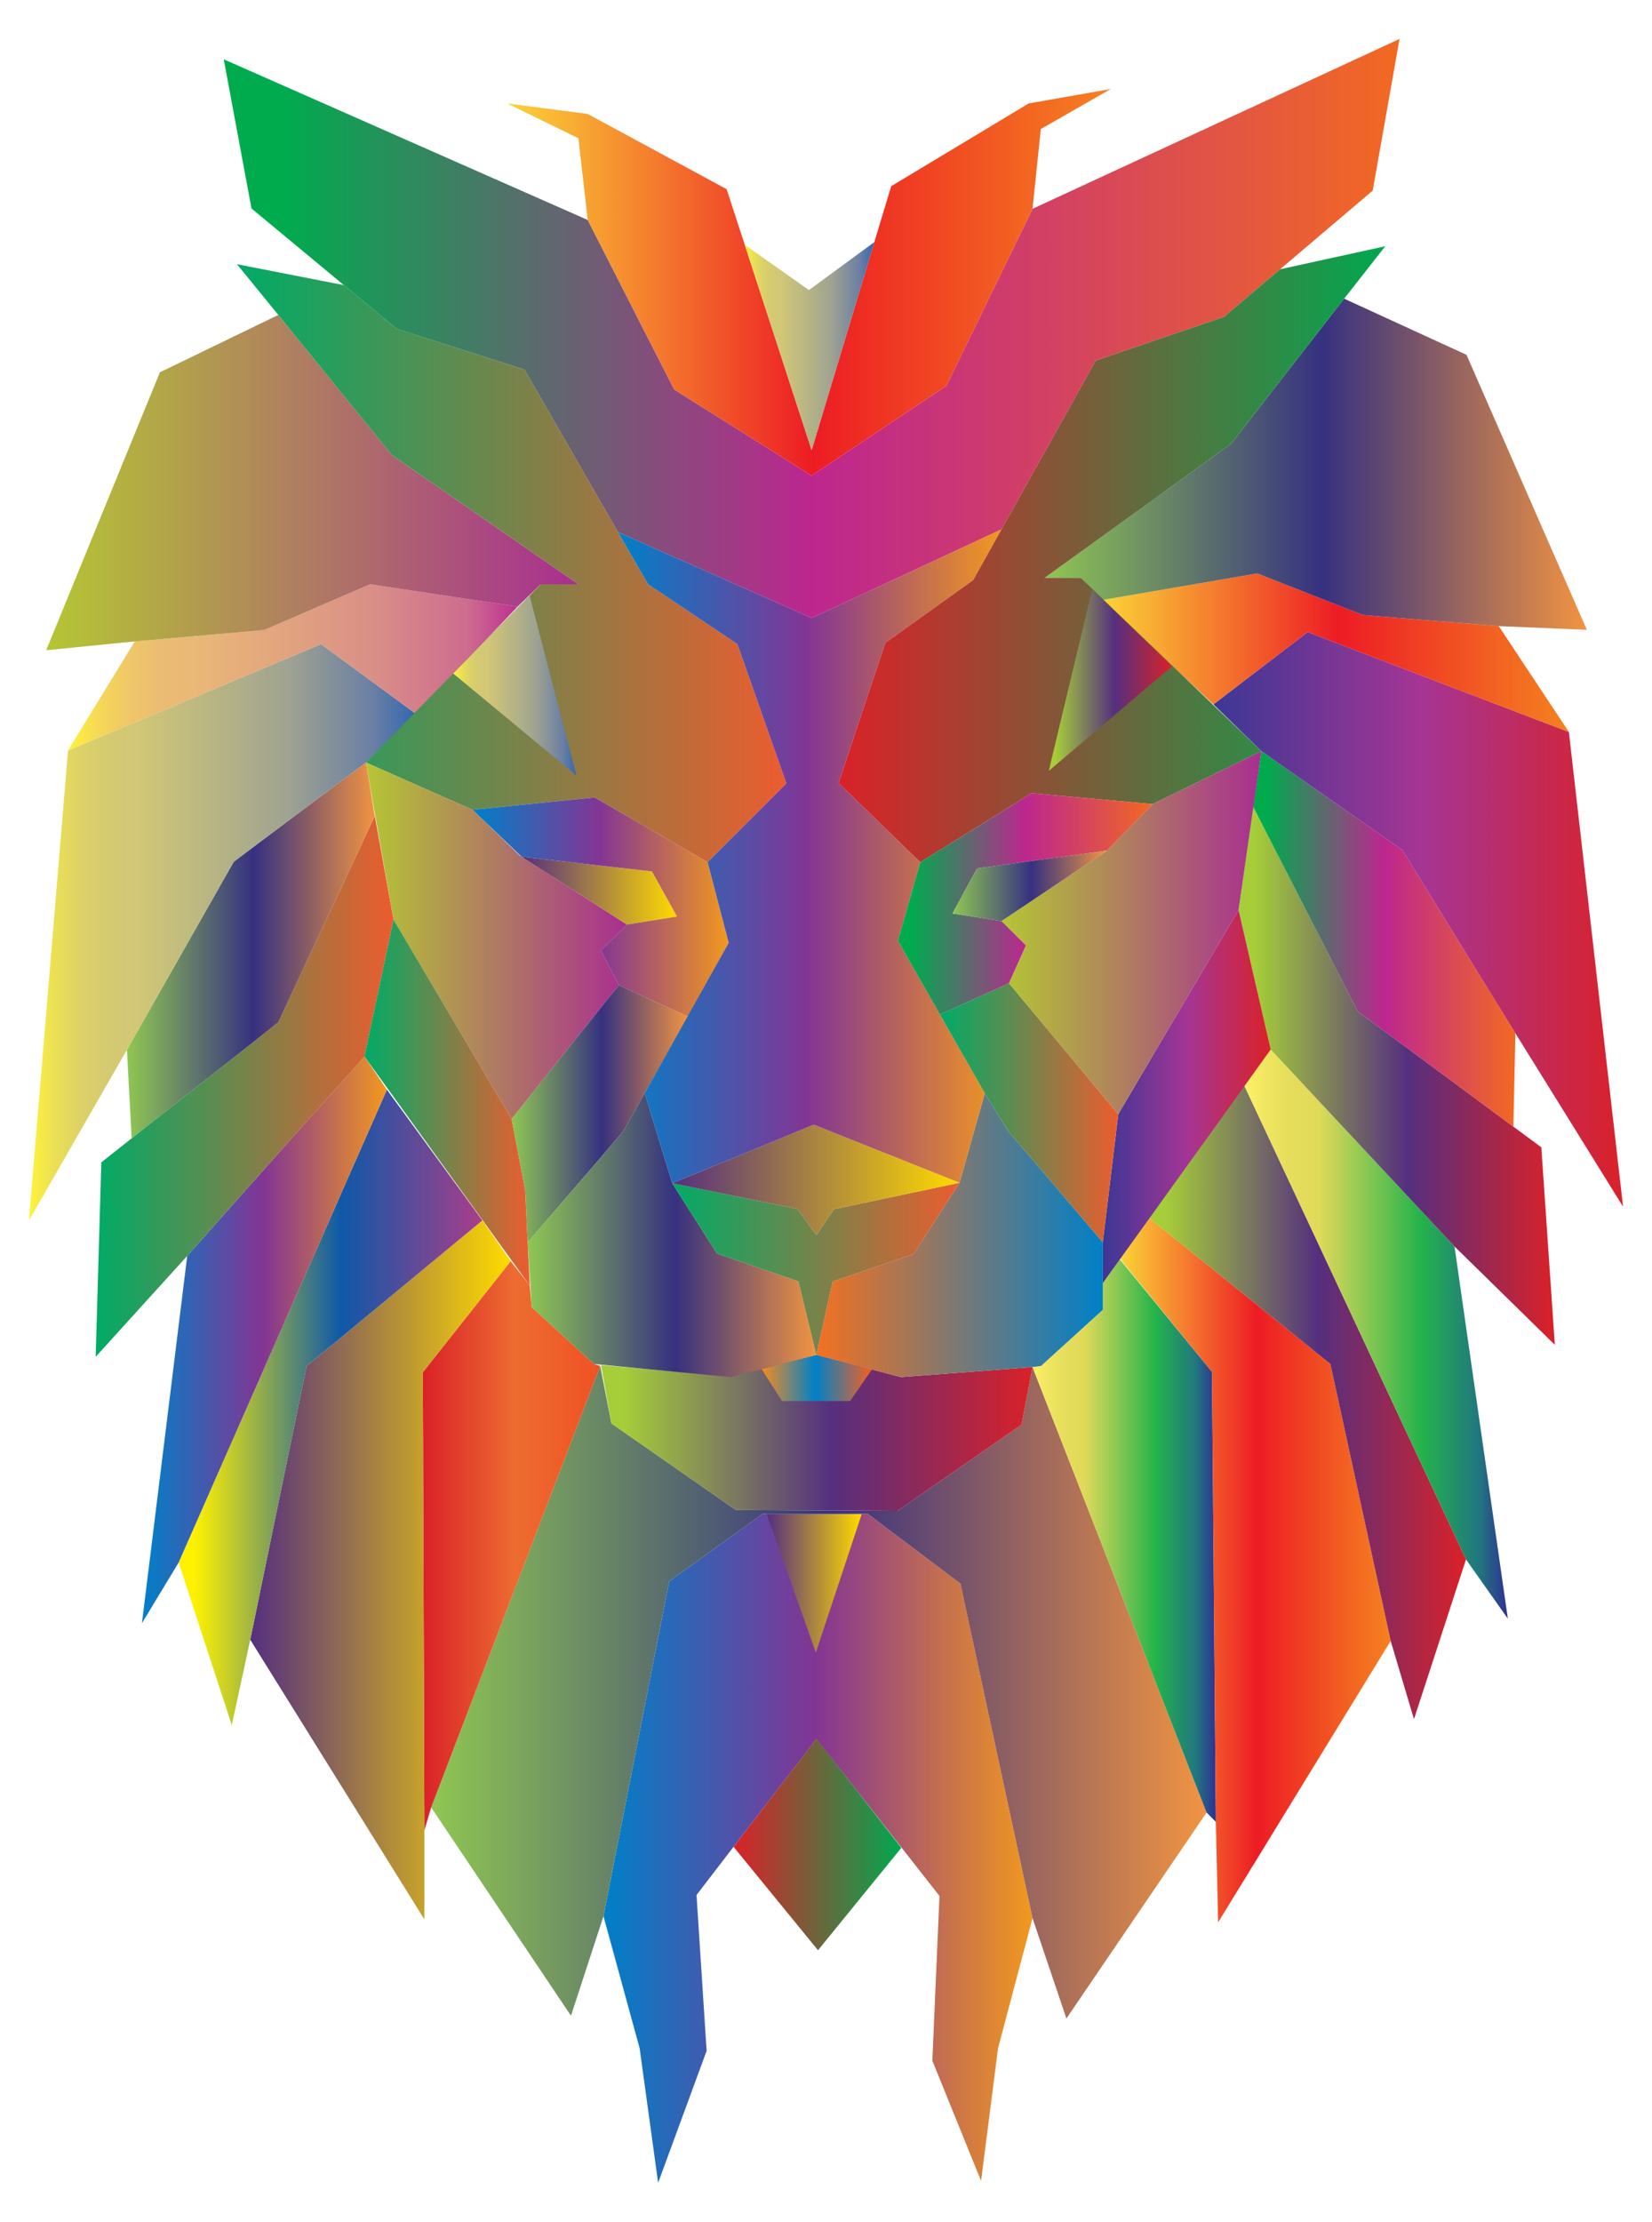 <?xml version="1.0" encoding="utf-8"?>

<!DOCTYPE svg PUBLIC "-//W3C//DTD SVG 1.1//EN" "http://www.w3.org/Graphics/SVG/1.1/DTD/svg11.dtd">
<svg version="1.1" id="Layer_1" xmlns="http://www.w3.org/2000/svg" xmlns:xlink="http://www.w3.org/1999/xlink" x="0px" y="0px"
	 viewBox="0 0 1233.119 1658.123" enable-background="new 0 0 1233.119 1658.123" xml:space="preserve">
<g>
	<linearGradient id="SVGID_1_" gradientUnits="userSpaceOnUse" x1="450.459" y1="1379.452" x2="770.717" y2="1379.452">
		<stop  offset="0" style="stop-color:#0080C8"/>
		<stop  offset="0.494" style="stop-color:#833594"/>
		<stop  offset="1" style="stop-color:#F2981F"/>
	</linearGradient>
	<polygon fill="url(#SVGID_1_)" points="491.25,1629.061 527.446,1530.577 519.913,1414.27 609.394,1297.78 
		701.263,1415.005 695.935,1537.927 732.315,1627.591 744.993,1528.556 770.717,1431.542 716.881,1181.84 
		647.795,1129.842 569.155,1129.842 499.518,1180.187 450.459,1430.072 477.469,1528.74 	"/>
	<linearGradient id="SVGID_2_" gradientUnits="userSpaceOnUse" x1="547.581" y1="1376.543" x2="672.784" y2="1376.543">
		<stop  offset="0" style="stop-color:#DA2128"/>
		<stop  offset="1" style="stop-color:#00A84F"/>
	</linearGradient>
	<polygon fill="url(#SVGID_2_)" points="609.455,1297.596 672.784,1379.054 610.588,1455.489 547.581,1378.319 	"/>
	<linearGradient id="SVGID_3_" gradientUnits="userSpaceOnUse" x1="572.217" y1="1181.595" x2="643.263" y2="1181.595">
		<stop  offset="0" style="stop-color:#552F7F"/>
		<stop  offset="1" style="stop-color:#FFDB00"/>
	</linearGradient>
	<polygon fill="url(#SVGID_3_)" points="643.263,1129.842 608.965,1233.349 572.217,1129.842 	"/>
	<linearGradient id="SVGID_4_" gradientUnits="userSpaceOnUse" x1="321.842" y1="1262.93" x2="900.62" y2="1262.93">
		<stop  offset="0" style="stop-color:#8FC752"/>
		<stop  offset="0.511" style="stop-color:#363180"/>
		<stop  offset="1" style="stop-color:#F19441"/>
	</linearGradient>
	<polygon fill="url(#SVGID_4_)" points="450.459,1430.072 426.206,1504.364 321.842,1348.92 448.01,1019.415 
		456.339,1062.287 549.311,1126.964 669.966,1127.576 762.448,1063.267 770.717,1020.273 900.62,1352.718 
		796.011,1506.446 770.717,1431.542 716.881,1181.84 647.795,1129.842 569.155,1129.842 499.518,1180.187 	"/>
	<linearGradient id="SVGID_5_" gradientUnits="userSpaceOnUse" x1="448.606" y1="1069.392" x2="770.717" y2="1069.392">
		<stop  offset="0.05" style="stop-color:#A6CE39"/>
		<stop  offset="0.534" style="stop-color:#552F7F"/>
		<stop  offset="1" style="stop-color:#DA2128"/>
	</linearGradient>
	<polygon fill="url(#SVGID_5_)" points="448.606,1018.818 546.111,1027.148 609.333,1011.208 672.539,1027.745 
		770.717,1020.273 762.448,1063.267 669.966,1127.576 549.311,1126.964 456.339,1062.287 	"/>
	<linearGradient id="SVGID_6_" gradientUnits="userSpaceOnUse" x1="568.496" y1="1028.418" x2="650.812" y2="1028.418">
		<stop  offset="0" style="stop-color:#F68B1F"/>
		<stop  offset="0.489" style="stop-color:#0080C8"/>
		<stop  offset="0.994" style="stop-color:#F26122"/>
	</linearGradient>
	<polygon fill="url(#SVGID_6_)" points="568.496,1021.789 583.732,1045.628 634.566,1045.628 650.812,1022.06 
		609.333,1011.208 	"/>
	<linearGradient id="SVGID_7_" gradientUnits="userSpaceOnUse" x1="315.595" y1="1153.636" x2="448.01" y2="1153.636">
		<stop  offset="0" style="stop-color:#DA2128"/>
		<stop  offset="0.522" style="stop-color:#ED6C30"/>
		<stop  offset="1" style="stop-color:#F05123"/>
	</linearGradient>
	<polygon fill="url(#SVGID_7_)" points="321.842,1348.92 316.789,1366.039 315.595,1024.192 381.19,941.234 
		395.43,959.424 396.882,975.519 443.276,1017.963 448.01,1019.415 	"/>
	<linearGradient id="SVGID_8_" gradientUnits="userSpaceOnUse" x1="770.717" y1="1149.766" x2="907.556" y2="1149.766">
		<stop  offset="0" style="stop-color:#FFF166"/>
		<stop  offset="0.078" style="stop-color:#F0E660"/>
		<stop  offset="0.176" style="stop-color:#E5DD5B"/>
		<stop  offset="0.28" style="stop-color:#E1DA59"/>
		<stop  offset="0.67" style="stop-color:#24B34B"/>
		<stop  offset="0.89" style="stop-color:#21777E"/>
		<stop  offset="1" style="stop-color:#2E3192"/>
	</linearGradient>
	<polygon fill="url(#SVGID_8_)" points="900.62,1352.718 907.556,1359.654 904.663,1023.825 835.875,939.879 
		823.174,957.61 823.174,977.523 777.056,1019.415 770.717,1020.273 	"/>
	<linearGradient id="SVGID_9_" gradientUnits="userSpaceOnUse" x1="835.944" y1="1171.735" x2="1038.057" y2="1171.735">
		<stop  offset="0" style="stop-color:#FBD437"/>
		<stop  offset="0.506" style="stop-color:#ED1C24"/>
		<stop  offset="1" style="stop-color:#F58220"/>
	</linearGradient>
	<polygon fill="url(#SVGID_9_)" points="907.556,1359.654 909.256,1434.665 1038.057,1224.651 993.041,1017.945 
		857.625,908.804 835.944,938.754 838.241,942.245 904.663,1023.825 	"/>
	<linearGradient id="SVGID_10_" gradientUnits="userSpaceOnUse" x1="857.625" y1="1046.486" x2="1094.281" y2="1046.486">
		<stop  offset="0.05" style="stop-color:#A6CE39"/>
		<stop  offset="0.534" style="stop-color:#552F7F"/>
		<stop  offset="1" style="stop-color:#DA2128"/>
	</linearGradient>
	<polygon fill="url(#SVGID_10_)" points="1038.057,1224.651 1055.451,1283.019 1094.281,1163.834 928.671,809.952 
		857.625,908.804 993.041,1017.945 	"/>
	<linearGradient id="SVGID_11_" gradientUnits="userSpaceOnUse" x1="928.671" y1="995.651" x2="1125.517" y2="995.651">
		<stop  offset="0" style="stop-color:#FFF166"/>
		<stop  offset="0.078" style="stop-color:#F0E660"/>
		<stop  offset="0.176" style="stop-color:#E5DD5B"/>
		<stop  offset="0.28" style="stop-color:#E1DA59"/>
		<stop  offset="0.67" style="stop-color:#24B34B"/>
		<stop  offset="0.89" style="stop-color:#21777E"/>
		<stop  offset="1" style="stop-color:#2E3192"/>
	</linearGradient>
	<polygon fill="url(#SVGID_11_)" points="1094.281,1163.834 1125.517,1208.054 1085.707,930.24 948.515,783.249 
		928.671,809.952 	"/>
	<linearGradient id="SVGID_12_" gradientUnits="userSpaceOnUse" x1="924.506" y1="802.799" x2="1160.574" y2="802.799">
		<stop  offset="0.05" style="stop-color:#A6CE39"/>
		<stop  offset="0.534" style="stop-color:#552F7F"/>
		<stop  offset="1" style="stop-color:#DA2128"/>
	</linearGradient>
	<polygon fill="url(#SVGID_12_)" points="948.515,783.249 1085.707,930.24 1160.574,1003.638 1150.505,856.255 
		1013.436,754.831 935.347,601.96 924.506,679.13 	"/>
	<linearGradient id="SVGID_13_" gradientUnits="userSpaceOnUse" x1="935.347" y1="700.689" x2="1131.151" y2="700.689">
		<stop  offset="0.05" style="stop-color:#00AB4E"/>
		<stop  offset="0.5" style="stop-color:#BD268F"/>
		<stop  offset="1" style="stop-color:#F26922"/>
	</linearGradient>
	<polygon fill="url(#SVGID_13_)" points="1129.647,840.821 1131.151,771.122 1046.754,634.42 941.533,560.557 
		935.347,601.96 1013.436,754.831 	"/>
	<linearGradient id="SVGID_14_" gradientUnits="userSpaceOnUse" x1="905.765" y1="686.112" x2="1211.507" y2="686.112">
		<stop  offset="0" style="stop-color:#00A995"/>
		<stop  offset="0" style="stop-color:#3C3795"/>
		<stop  offset="0.506" style="stop-color:#A53594"/>
		<stop  offset="1" style="stop-color:#DA2128"/>
	</linearGradient>
	<polygon fill="url(#SVGID_14_)" points="1131.151,771.122 1211.507,900.536 1171.084,546.287 976.137,471.689 
		905.765,525.708 941.533,560.557 1046.754,634.42 	"/>
	<linearGradient id="SVGID_15_" gradientUnits="userSpaceOnUse" x1="822.715" y1="487.123" x2="1171.084" y2="487.123">
		<stop  offset="0" style="stop-color:#FBD437"/>
		<stop  offset="0.506" style="stop-color:#ED1C24"/>
		<stop  offset="1" style="stop-color:#F58220"/>
	</linearGradient>
	<polygon fill="url(#SVGID_15_)" points="1171.084,546.287 1118.718,467.279 1017.295,459.011 938.471,427.959 
		822.715,447.803 905.765,525.708 976.137,471.689 	"/>
	<linearGradient id="SVGID_16_" gradientUnits="userSpaceOnUse" x1="779.72" y1="346.471" x2="1184.497" y2="346.471">
		<stop  offset="0" style="stop-color:#8FC752"/>
		<stop  offset="0.511" style="stop-color:#363180"/>
		<stop  offset="1" style="stop-color:#F19441"/>
	</linearGradient>
	<polygon fill="url(#SVGID_16_)" points="822.715,447.803 806.73,431.266 779.72,431.266 918.994,331.128 
		1003.33,222.906 1094.649,264.799 1184.497,470.035 1118.718,467.279 1017.295,459.011 938.471,427.959 	"/>
	<linearGradient id="SVGID_17_" gradientUnits="userSpaceOnUse" x1="186.794" y1="1171.643" x2="381.19" y2="1171.643">
		<stop  offset="0" style="stop-color:#552F7F"/>
		<stop  offset="1" style="stop-color:#FFDB00"/>
	</linearGradient>
	<polygon fill="url(#SVGID_17_)" points="316.789,1366.039 316.789,1432.46 186.794,1223.733 228.87,1019.415 
		360.06,910.825 381.19,941.234 315.595,1024.192 	"/>
	<linearGradient id="SVGID_18_" gradientUnits="userSpaceOnUse" x1="133.326" y1="1050.344" x2="360.06" y2="1050.344">
		<stop  offset="0.05" style="stop-color:#FFF200"/>
		<stop  offset="0.534" style="stop-color:#0E58A8"/>
		<stop  offset="1" style="stop-color:#A93E89"/>
	</linearGradient>
	<polygon fill="url(#SVGID_18_)" points="186.794,1223.733 173.013,1287.429 133.326,1166.161 288.769,813.26 
		360.06,910.825 228.87,1019.415 	"/>
	<linearGradient id="SVGID_19_" gradientUnits="userSpaceOnUse" x1="105.949" y1="999.939" x2="288.769" y2="999.939">
		<stop  offset="0" style="stop-color:#0080C8"/>
		<stop  offset="0.494" style="stop-color:#833594"/>
		<stop  offset="1" style="stop-color:#F2981F"/>
	</linearGradient>
	<polygon fill="url(#SVGID_19_)" points="133.326,1166.161 105.949,1211.422 139.757,937.284 272.049,788.455 
		288.769,813.26 	"/>
	<linearGradient id="SVGID_20_" gradientUnits="userSpaceOnUse" x1="71.406" y1="810.779" x2="293.73" y2="810.779">
		<stop  offset="0" style="stop-color:#00AB66"/>
		<stop  offset="1" style="stop-color:#EC5C2F"/>
	</linearGradient>
	<polygon fill="url(#SVGID_20_)" points="139.757,937.284 71.406,1012.617 75.632,867.463 207.74,762.915 
		279.766,608.942 293.73,686.296 272.049,788.455 	"/>
	<linearGradient id="SVGID_21_" gradientUnits="userSpaceOnUse" x1="94.741" y1="709.317" x2="279.766" y2="709.317">
		<stop  offset="0" style="stop-color:#8FC752"/>
		<stop  offset="0.511" style="stop-color:#363180"/>
		<stop  offset="1" style="stop-color:#F19441"/>
	</linearGradient>
	<polygon fill="url(#SVGID_21_)" points="98.249,849.564 94.741,783.494 174.483,643.117 273.151,569.071 279.766,608.942 
		207.74,762.915 	"/>
	<linearGradient id="SVGID_22_" gradientUnits="userSpaceOnUse" x1="21.613" y1="695.759" x2="310.205" y2="695.759">
		<stop  offset="0" style="stop-color:#FFF33B"/>
		<stop  offset="0.065" style="stop-color:#EBE054"/>
		<stop  offset="0.133" style="stop-color:#DDD267"/>
		<stop  offset="0.204" style="stop-color:#D4CA72"/>
		<stop  offset="0.28" style="stop-color:#D1C776"/>
		<stop  offset="0.67" style="stop-color:#9FA391"/>
		<stop  offset="0.89" style="stop-color:#6A7FA4"/>
		<stop  offset="1" style="stop-color:#3367B1"/>
	</linearGradient>
	<polygon fill="url(#SVGID_22_)" points="94.741,783.494 21.613,910.825 50.766,560.067 239.649,480.692 310.205,532.629 
		273.151,569.071 174.483,643.117 	"/>
	<linearGradient id="SVGID_23_" gradientUnits="userSpaceOnUse" x1="50.766" y1="498.055" x2="386.334" y2="498.055">
		<stop  offset="0" style="stop-color:#FFF33B"/>
		<stop  offset="0.066" style="stop-color:#F6D955"/>
		<stop  offset="0.135" style="stop-color:#EFC768"/>
		<stop  offset="0.205" style="stop-color:#EBBC73"/>
		<stop  offset="0.28" style="stop-color:#EAB877"/>
		<stop  offset="0.67" style="stop-color:#DA9087"/>
		<stop  offset="0.89" style="stop-color:#CD6C8F"/>
		<stop  offset="1" style="stop-color:#BE2F92"/>
	</linearGradient>
	<polygon fill="url(#SVGID_23_)" points="50.766,560.067 100.62,478.671 197.083,470.219 276.275,436.043 
		386.334,452.764 310.205,532.629 239.649,480.692 	"/>
	<linearGradient id="SVGID_24_" gradientUnits="userSpaceOnUse" x1="34.474" y1="360.159" x2="431.718" y2="360.159">
		<stop  offset="0" style="stop-color:#B5C634"/>
		<stop  offset="1" style="stop-color:#A92E91"/>
	</linearGradient>
	<polygon fill="url(#SVGID_24_)" points="100.62,478.671 34.474,485.286 119.362,277.844 207.74,235.033 
		292.444,339.58 431.718,436.043 403.606,436.043 386.334,452.764 276.275,436.043 197.083,470.219 	"/>
	<linearGradient id="SVGID_25_" gradientUnits="userSpaceOnUse" x1="176.872" y1="420.334" x2="586.978" y2="420.334">
		<stop  offset="0" style="stop-color:#00AB66"/>
		<stop  offset="1" style="stop-color:#EC5C2F"/>
	</linearGradient>
	<polygon fill="url(#SVGID_25_)" points="207.74,235.033 176.872,197.183 256.676,212.8 296.302,245.506 391.479,275.823 
		483.716,436.043 550.413,480.692 586.978,584.688 528.181,643.485 443.845,595.161 352.71,604.348 273.151,569.071 
		403.606,436.043 431.718,436.043 292.444,339.58 	"/>
	<linearGradient id="SVGID_26_" gradientUnits="userSpaceOnUse" x1="338.287" y1="511.647" x2="430.248" y2="511.647">
		<stop  offset="0" style="stop-color:#FFF33B"/>
		<stop  offset="0.065" style="stop-color:#EBE054"/>
		<stop  offset="0.133" style="stop-color:#DDD267"/>
		<stop  offset="0.204" style="stop-color:#D4CA72"/>
		<stop  offset="0.28" style="stop-color:#D1C776"/>
		<stop  offset="0.67" style="stop-color:#9FA391"/>
		<stop  offset="0.89" style="stop-color:#6A7FA4"/>
		<stop  offset="1" style="stop-color:#3367B1"/>
	</linearGradient>
	<polygon fill="url(#SVGID_26_)" points="395.327,444.485 430.248,578.809 338.287,502.651 	"/>
	<linearGradient id="SVGID_27_" gradientUnits="userSpaceOnUse" x1="273.151" y1="702.098" x2="467.942" y2="702.098">
		<stop  offset="0" style="stop-color:#B5C634"/>
		<stop  offset="1" style="stop-color:#A92E91"/>
	</linearGradient>
	<polygon fill="url(#SVGID_27_)" points="293.73,686.296 381.925,835.125 461.851,735.354 448.622,709.317 467.942,689.998 
		387.988,638.524 352.71,604.348 273.151,569.071 	"/>
	<linearGradient id="SVGID_28_" gradientUnits="userSpaceOnUse" x1="389.359" y1="664.702" x2="505.336" y2="664.702">
		<stop  offset="0" style="stop-color:#552F7F"/>
		<stop  offset="1" style="stop-color:#FFDB00"/>
	</linearGradient>
	<polygon fill="url(#SVGID_28_)" points="467.942,689.998 505.336,684.03 486.639,650.344 389.359,639.406 	"/>
	<linearGradient id="SVGID_29_" gradientUnits="userSpaceOnUse" x1="352.71" y1="676.895" x2="543.921" y2="676.895">
		<stop  offset="0" style="stop-color:#0080C8"/>
		<stop  offset="0.494" style="stop-color:#833594"/>
		<stop  offset="1" style="stop-color:#F2981F"/>
	</linearGradient>
	<polygon fill="url(#SVGID_29_)" points="461.851,735.354 513.543,758.628 543.921,703.629 528.181,643.485 
		443.845,595.161 352.71,604.348 389.359,639.406 486.639,650.344 505.336,684.03 467.942,689.998 448.622,709.317 
			"/>
	<linearGradient id="SVGID_30_" gradientUnits="userSpaceOnUse" x1="272.049" y1="822.86" x2="395.43" y2="822.86">
		<stop  offset="0" style="stop-color:#00AB66"/>
		<stop  offset="1" style="stop-color:#EC5C2F"/>
	</linearGradient>
	<polygon fill="url(#SVGID_30_)" points="395.43,959.424 392.031,888.225 381.925,835.125 293.73,686.296 272.049,788.455 	
		"/>
	<linearGradient id="SVGID_31_" gradientUnits="userSpaceOnUse" x1="381.925" y1="831.269" x2="513.543" y2="831.269">
		<stop  offset="0" style="stop-color:#8FC752"/>
		<stop  offset="0.511" style="stop-color:#363180"/>
		<stop  offset="1" style="stop-color:#F19441"/>
	</linearGradient>
	<polygon fill="url(#SVGID_31_)" points="393.89,927.183 465.159,844.373 513.543,758.628 461.851,735.354 
		381.925,835.125 392.031,888.225 	"/>
	<linearGradient id="SVGID_32_" gradientUnits="userSpaceOnUse" x1="393.89" y1="921.813" x2="609.333" y2="921.813">
		<stop  offset="0" style="stop-color:#8FC752"/>
		<stop  offset="0.511" style="stop-color:#363180"/>
		<stop  offset="1" style="stop-color:#F19441"/>
	</linearGradient>
	<polygon fill="url(#SVGID_32_)" points="609.333,1011.208 595.981,956.331 535.224,935.508 501.784,883.081 
		481.236,815.881 465.159,844.373 393.89,927.183 396.882,975.519 443.276,1017.963 545.514,1027.745 	"/>
	<linearGradient id="SVGID_33_" gradientUnits="userSpaceOnUse" x1="609.333" y1="921.813" x2="823.174" y2="921.813">
		<stop  offset="0" style="stop-color:#F37121"/>
		<stop  offset="1" style="stop-color:#0080C8"/>
	</linearGradient>
	<polygon fill="url(#SVGID_33_)" points="609.333,1011.208 672.539,1027.745 770.717,1020.273 777.056,1019.415 
		823.174,977.523 823.174,927.183 752.527,844.128 735.071,815.881 716.253,882.713 681.787,935.997 621.521,956.393 	
		"/>
	<linearGradient id="SVGID_34_" gradientUnits="userSpaceOnUse" x1="501.784" y1="946.961" x2="716.253" y2="946.961">
		<stop  offset="0" style="stop-color:#00AB66"/>
		<stop  offset="1" style="stop-color:#EC5C2F"/>
	</linearGradient>
	<polygon fill="url(#SVGID_34_)" points="501.784,883.081 595.246,902.189 609.333,921.813 622.439,902.447 
		716.253,882.713 681.787,935.997 621.521,956.393 609.333,1011.208 595.981,956.331 535.224,935.508 	"/>
	<linearGradient id="SVGID_35_" gradientUnits="userSpaceOnUse" x1="501.784" y1="880.582" x2="716.253" y2="880.582">
		<stop  offset="0" style="stop-color:#552F7F"/>
		<stop  offset="1" style="stop-color:#FFDB00"/>
	</linearGradient>
	<polygon fill="url(#SVGID_35_)" points="501.784,883.081 607.373,839.351 716.253,882.713 622.439,902.447 
		609.333,921.813 595.246,902.189 	"/>
	<linearGradient id="SVGID_36_" gradientUnits="userSpaceOnUse" x1="167.011" y1="245.138" x2="1044.672" y2="245.138">
		<stop  offset="0.05" style="stop-color:#00AB4E"/>
		<stop  offset="0.5" style="stop-color:#BD268F"/>
		<stop  offset="1" style="stop-color:#F26922"/>
	</linearGradient>
	<polygon fill="url(#SVGID_36_)" points="256.676,212.8 187.713,155.596 167.011,44.251 438.7,164.171 
		503.254,290.706 605.78,355.014 706.347,288.011 770.717,155.841 1044.672,29.061 1024.644,142.245 913.666,236.503 
		817.938,269.025 747.566,395.07 605.841,461.216 461.351,397.195 391.479,275.823 296.302,245.506 	"/>
	<linearGradient id="SVGID_37_" gradientUnits="userSpaceOnUse" x1="461.351" y1="639.075" x2="747.566" y2="639.075">
		<stop  offset="0" style="stop-color:#0080C8"/>
		<stop  offset="0.494" style="stop-color:#833594"/>
		<stop  offset="1" style="stop-color:#F2981F"/>
	</linearGradient>
	<polygon fill="url(#SVGID_37_)" points="501.784,883.081 481.236,815.881 543.921,703.629 528.181,643.485 
		586.978,584.688 550.413,480.692 483.716,436.043 461.351,397.195 605.841,461.216 747.566,395.07 726.436,432.92 
		660.841,479.773 625.93,584.321 686.932,643.485 670.211,702.098 735.071,815.881 716.253,882.713 607.373,839.351 	
		"/>
	<linearGradient id="SVGID_38_" gradientUnits="userSpaceOnUse" x1="378.556" y1="210.718" x2="829.085" y2="210.718">
		<stop  offset="0" style="stop-color:#FBD437"/>
		<stop  offset="0.506" style="stop-color:#ED1C24"/>
		<stop  offset="1" style="stop-color:#F58220"/>
	</linearGradient>
	<polygon fill="url(#SVGID_38_)" points="438.7,164.171 431.718,103.169 378.556,77.201 438.7,85.04 542.39,141.203 
		605.841,335.906 665.22,138.968 767.838,77.201 829.085,66.422 776.903,96.31 770.717,155.841 706.347,288.011 
		605.78,355.014 503.254,290.706 	"/>
	<linearGradient id="SVGID_39_" gradientUnits="userSpaceOnUse" x1="555.904" y1="258.295" x2="652.642" y2="258.295">
		<stop  offset="0" style="stop-color:#FFF33B"/>
		<stop  offset="0.065" style="stop-color:#EBE054"/>
		<stop  offset="0.133" style="stop-color:#DDD267"/>
		<stop  offset="0.204" style="stop-color:#D4CA72"/>
		<stop  offset="0.28" style="stop-color:#D1C776"/>
		<stop  offset="0.67" style="stop-color:#9FA391"/>
		<stop  offset="0.89" style="stop-color:#6A7FA4"/>
		<stop  offset="1" style="stop-color:#3367B1"/>
	</linearGradient>
	<polygon fill="url(#SVGID_39_)" points="555.904,182.67 603.82,216.475 652.642,180.685 605.841,335.906 	"/>
	<linearGradient id="SVGID_40_" gradientUnits="userSpaceOnUse" x1="625.93" y1="413.627" x2="1034.015" y2="413.627">
		<stop  offset="0" style="stop-color:#DA2128"/>
		<stop  offset="1" style="stop-color:#00A84F"/>
	</linearGradient>
	<polygon fill="url(#SVGID_40_)" points="1003.33,222.906 1034.015,183.77 955.515,200.958 913.666,236.503 
		817.938,269.025 726.436,432.92 660.841,479.773 625.93,584.321 686.932,643.485 769.982,592.038 860.381,600.122 
		941.533,560.557 806.73,431.266 779.72,431.266 918.994,331.128 	"/>
	<linearGradient id="SVGID_41_" gradientUnits="userSpaceOnUse" x1="782.843" y1="507.682" x2="874.897" y2="507.682">
		<stop  offset="0.05" style="stop-color:#A6CE39"/>
		<stop  offset="0.534" style="stop-color:#552F7F"/>
		<stop  offset="1" style="stop-color:#DA2128"/>
	</linearGradient>
	<polygon fill="url(#SVGID_41_)" points="874.897,497.228 782.843,575.318 815.216,440.046 	"/>
	<linearGradient id="SVGID_42_" gradientUnits="userSpaceOnUse" x1="823.174" y1="818.37" x2="948.515" y2="818.37">
		<stop  offset="0" style="stop-color:#00A995"/>
		<stop  offset="0" style="stop-color:#3C3795"/>
		<stop  offset="0.506" style="stop-color:#A53594"/>
		<stop  offset="1" style="stop-color:#DA2128"/>
	</linearGradient>
	<polygon fill="url(#SVGID_42_)" points="823.174,957.61 823.174,927.183 834.719,831.511 924.506,679.13 
		948.515,783.249 	"/>
	<linearGradient id="SVGID_43_" gradientUnits="userSpaceOnUse" x1="701.606" y1="830.472" x2="834.719" y2="830.472">
		<stop  offset="0" style="stop-color:#00AB66"/>
		<stop  offset="1" style="stop-color:#EC5C2F"/>
	</linearGradient>
	<polygon fill="url(#SVGID_43_)" points="823.174,927.183 752.527,844.128 735.071,815.881 701.606,757.173 753.139,733.762 
		834.719,831.511 	"/>
	<linearGradient id="SVGID_44_" gradientUnits="userSpaceOnUse" x1="747.566" y1="696.034" x2="941.533" y2="696.034">
		<stop  offset="0" style="stop-color:#B5C634"/>
		<stop  offset="1" style="stop-color:#A92E91"/>
	</linearGradient>
	<polygon fill="url(#SVGID_44_)" points="753.139,733.762 765.756,705.589 747.566,687.399 826.206,634.849 
		860.381,600.122 941.533,560.557 924.506,679.13 834.719,831.511 	"/>
	<linearGradient id="SVGID_45_" gradientUnits="userSpaceOnUse" x1="670.211" y1="674.605" x2="860.381" y2="674.605">
		<stop  offset="0.05" style="stop-color:#00AB4E"/>
		<stop  offset="0.5" style="stop-color:#BD268F"/>
		<stop  offset="1" style="stop-color:#F26922"/>
	</linearGradient>
	<polygon fill="url(#SVGID_45_)" points="747.566,687.399 711.001,681.703 729.284,648.139 826.206,634.849 
		860.381,600.122 769.982,592.038 686.932,643.485 670.211,702.098 701.606,757.173 753.139,733.762 765.756,705.589 	
		"/>
	<linearGradient id="SVGID_46_" gradientUnits="userSpaceOnUse" x1="711.001" y1="661.124" x2="826.206" y2="661.124">
		<stop  offset="0" style="stop-color:#8FC752"/>
		<stop  offset="0.511" style="stop-color:#363180"/>
		<stop  offset="1" style="stop-color:#F19441"/>
	</linearGradient>
	<polygon fill="url(#SVGID_46_)" points="747.566,687.399 711.001,681.703 729.284,648.139 826.206,634.849 	"/>
</g>
</svg>
